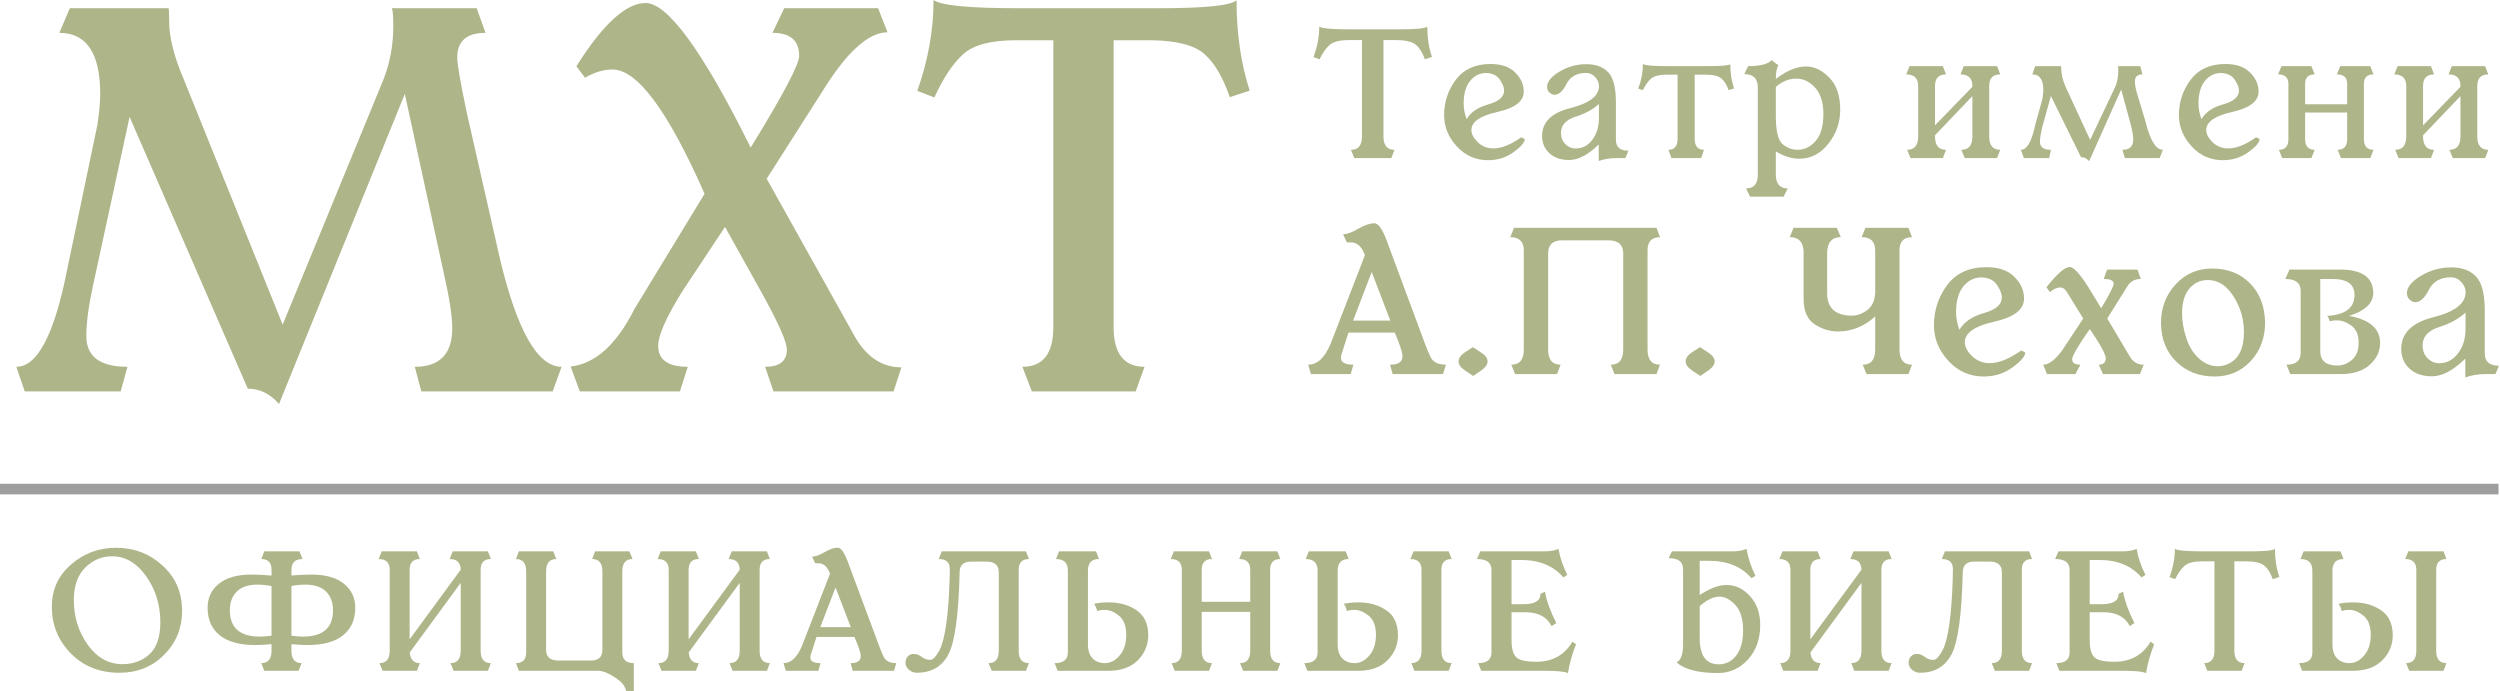 <svg width="1447" height="400" viewBox="0 0 1447 400" fill="none" xmlns="http://www.w3.org/2000/svg">
<path fill-rule="evenodd" clip-rule="evenodd" d="M1446.15 286.154H0V280H1446.15V286.154Z" fill="#9E9E9E"/>
<path d="M69.099 389.398C57.737 389.398 48.38 385.678 41.028 378.237C33.676 370.764 30 361.759 30 351.224C30 341.314 33.709 333.149 41.128 326.729C48.547 320.276 57.236 317.049 67.194 317.049C77.587 317.049 86.543 320.473 94.062 327.321C101.615 334.17 105.391 342.927 105.391 353.594C105.391 363.57 101.932 372.031 95.015 378.978C88.131 385.925 79.492 389.398 69.099 389.398ZM70.853 384.41C77.103 384.41 82.316 382.501 86.493 378.682C90.704 374.863 92.809 368.69 92.809 360.162C92.809 350.154 90.086 341.297 84.638 333.593C79.191 325.856 72.625 321.988 64.939 321.988C58.89 321.988 53.677 324.177 49.299 328.556C44.921 332.902 42.732 339.174 42.732 347.372C42.732 357.018 45.406 365.611 50.753 373.151C56.133 380.657 62.833 384.41 70.853 384.41Z" fill="#aeb589"/>
<path d="M150.389 368.459C152.494 368.459 154.75 368.278 157.156 367.916V339.174C154.115 338.647 151.375 338.384 148.935 338.384C143.722 338.384 139.762 339.717 137.055 342.384C134.382 345.051 133.045 348.656 133.045 353.199C133.045 363.372 138.826 368.459 150.389 368.459ZM172.796 388.263H152.946L151.241 383.818C155.185 383.818 157.156 381.431 157.156 376.657V372.805C154.015 373.167 150.907 373.348 147.833 373.348C138.709 373.348 131.809 371.455 127.13 367.669C122.485 363.883 120.162 358.599 120.162 351.816C120.162 345.989 122.351 341.33 126.729 337.84C131.14 334.318 137.389 332.556 145.477 332.556C149.353 332.556 153.246 332.754 157.156 333.149V329.791C157.156 325.642 155.185 323.568 151.241 323.568L152.946 319.124H173.297L175.102 323.568C170.824 323.568 168.685 325.642 168.685 329.791V333.1C172.729 332.737 176.606 332.556 180.315 332.556C188.402 332.556 194.635 334.318 199.012 337.84C203.423 341.33 205.629 345.989 205.629 351.816C205.629 358.599 203.29 363.883 198.611 367.669C193.966 371.455 187.082 373.348 177.959 373.348C175.085 373.348 171.994 373.184 168.685 372.854V376.657C168.685 381.431 170.657 383.818 174.6 383.818L172.796 388.263ZM175.402 368.459C186.965 368.459 192.746 363.372 192.746 353.199C192.746 348.656 191.393 345.051 188.686 342.384C186.013 339.717 182.069 338.384 176.856 338.384C174.116 338.384 171.392 338.647 168.685 339.174V367.916C170.223 368.146 171.493 368.295 172.495 368.36L175.402 368.459Z" fill="#aeb589"/>
<path d="M282.408 388.263H262.557L260.753 383.818C264.696 383.818 266.668 381.431 266.668 376.657V337.347L237.143 377.645C237.511 381.76 239.466 383.818 243.008 383.818L241.304 388.263H221.453L219.649 383.818C223.592 383.818 225.564 381.431 225.564 376.657V329.791C225.564 325.642 223.425 323.568 219.147 323.568L220.952 319.124H241.304L243.008 323.568C239.065 323.568 237.093 325.642 237.093 329.791V370.039L266.668 329.741C266.568 325.626 264.429 323.568 260.252 323.568L262.056 319.124H282.408L284.112 323.568C280.169 323.568 278.197 325.642 278.197 329.791V376.657C278.197 381.431 280.169 383.818 284.112 383.818L282.408 388.263Z" fill="#aeb589"/>
<path d="M366.856 400H362.495C361.258 395.554 358.417 393.903 357.605 393.259C356.761 392.589 350.715 388.263 346.404 388.263H300.337L298.633 383.818C302.576 383.818 304.548 381.744 304.548 377.595V330.729C304.548 325.955 302.576 323.568 298.633 323.568L300.337 319.124H320.187L321.992 323.568C318.049 323.568 316.077 325.955 316.077 330.729V376.114C316.077 380.262 318.466 382.336 323.245 382.336H341.993C346.437 382.336 348.66 380.262 348.66 376.114V330.729C348.66 325.955 346.688 323.568 342.745 323.568L344.449 319.124H364.299L366.104 323.568C362.16 323.568 360.189 325.955 360.189 330.729V377.595C360.189 381.744 362.411 383.818 366.856 383.818V400Z" fill="#aeb589"/>
<path d="M443.885 388.263H424.035L422.23 383.818C426.173 383.818 428.145 381.431 428.145 376.657V337.347L398.62 377.645C398.988 381.76 400.943 383.818 404.485 383.818L402.781 388.263H382.93L381.126 383.818C385.069 383.818 387.041 381.431 387.041 376.657V329.791C387.041 325.642 384.902 323.568 380.625 323.568L382.429 319.124H402.781L404.485 323.568C400.542 323.568 398.57 325.642 398.57 329.791V370.039L428.145 329.741C428.045 325.626 425.906 323.568 421.729 323.568L423.533 319.124H443.885L445.589 323.568C441.646 323.568 439.674 325.642 439.674 329.791V376.657C439.674 381.431 441.646 383.818 445.589 383.818L443.885 388.263Z" fill="#aeb589"/>
<path d="M492.442 362.977L483.62 340.013L474.797 362.977H492.442ZM517.405 388.263H493.545L492.342 383.818C496.252 383.818 498.207 382.484 498.207 379.818C498.207 378.04 496.987 374.319 494.547 368.657H472.592L469.534 378.188C469.2 379.077 469.033 379.867 469.033 380.558C469.033 382.731 471.004 383.818 474.948 383.818L473.644 388.263H454.847L453.493 383.818C457.938 383.818 461.547 380.377 464.321 373.496L480.412 332.062C478.975 328.145 476.852 326.136 474.045 326.037H471.84L470.035 322.185C471.84 322.185 474.229 321.329 477.203 319.617C480.178 317.872 482.751 317 484.923 317C486.661 317 488.499 319.469 490.437 324.408L508.834 373.842C509.468 375.587 510.354 377.694 511.49 380.163C512.66 382.6 515.099 383.818 518.809 383.818L517.405 388.263Z" fill="#aeb589"/>
<path d="M530.623 389.398C528.985 389.398 527.481 388.822 526.111 387.67C524.775 386.518 524.106 385.168 524.106 383.62C524.106 382.172 524.541 380.954 525.41 379.966C526.278 378.978 527.431 378.484 528.868 378.484C530.472 378.484 532.01 379.06 533.48 380.213C534.95 381.365 536.621 381.941 538.493 381.941C539.93 381.941 541.651 380.163 543.656 376.608C546.964 370.319 548.952 356.656 549.621 335.618L549.771 329.297H549.721C549.721 325.478 547.582 323.568 543.305 323.568L545.109 319.124H593.833L595.537 323.568C591.594 323.568 589.622 325.642 589.622 329.791V376.657C589.622 381.431 591.594 383.818 595.537 383.818L593.833 388.263H573.983L572.178 383.818C576.121 383.818 578.093 381.431 578.093 376.657V331.272C578.093 327.124 575.704 325.05 570.925 325.05H562.103C557.658 325.05 555.436 327.124 555.436 331.272C554.868 355.833 552.695 371.669 548.919 378.781C545.176 385.859 539.078 389.398 530.623 389.398Z" fill="#aeb589"/>
<path d="M641.538 388.263H612.163L610.409 383.818C615.522 383.818 618.078 381.76 618.078 377.645V330.285C618.078 325.807 615.789 323.568 611.211 323.568L613.016 319.124H634.37L636.074 323.568C631.83 323.568 629.708 325.807 629.708 330.285V373.003C629.708 376.558 630.61 379.258 632.415 381.102C634.219 382.912 636.609 383.818 639.583 383.818C642.724 383.818 645.548 382.336 648.054 379.373C650.594 376.41 651.864 372.443 651.864 367.471C651.864 362.335 650.477 358.648 647.703 356.409C644.93 354.138 642.19 353.002 639.483 353.002C637.411 353.002 635.94 353.249 635.071 353.742C634.67 351.997 634.052 350.582 633.217 349.495C635.589 348.936 638.43 348.656 641.738 348.656C648.021 348.656 653.401 350.187 657.879 353.249C662.357 356.31 664.596 361.134 664.596 367.718C664.596 373.315 662.574 378.139 658.531 382.188C654.487 386.238 648.823 388.263 641.538 388.263Z" fill="#aeb589"/>
<path d="M739.37 388.263H719.519L717.715 383.818C721.658 383.818 723.63 381.431 723.63 376.657V354.138H695.559V376.657C695.559 381.431 697.53 383.818 701.474 383.818L699.769 388.263H679.919L678.115 383.818C682.058 383.818 684.03 381.431 684.03 376.657V329.791C684.03 325.642 681.891 323.568 677.613 323.568L679.418 319.124H699.769L701.474 323.568C697.53 323.568 695.559 325.642 695.559 329.791V348.31H723.63V329.791C723.63 325.642 721.491 323.568 717.214 323.568L719.018 319.124H739.37L741.074 323.568C737.131 323.568 735.159 325.642 735.159 329.791V376.657C735.159 381.431 737.131 383.818 741.074 383.818L739.37 388.263Z" fill="#aeb589"/>
<path d="M786.072 388.263H756.698L754.943 383.818C760.056 383.818 762.613 381.76 762.613 377.645V330.285C762.613 325.807 760.324 323.568 755.745 323.568L757.55 319.124H778.904L780.608 323.568C776.364 323.568 774.242 325.807 774.242 330.285V373.003C774.242 376.558 775.144 379.258 776.949 381.102C778.754 382.912 781.143 383.818 784.117 383.818C787.258 383.818 790.082 382.336 792.589 379.373C795.128 376.41 796.398 372.443 796.398 367.471C796.398 362.335 795.011 358.648 792.238 356.409C789.464 354.138 786.724 353.002 784.017 353.002C781.945 353.002 780.475 353.249 779.606 353.742C779.205 351.997 778.586 350.582 777.751 349.495C780.124 348.936 782.964 348.656 786.273 348.656C792.555 348.656 797.936 350.187 802.414 353.249C806.892 356.31 809.131 361.134 809.131 367.718C809.131 373.315 807.109 378.139 803.065 382.188C799.022 386.238 793.357 388.263 786.072 388.263ZM838.505 388.263H818.655L816.85 383.818C820.793 383.818 822.765 381.431 822.765 376.657V329.791C822.765 325.642 820.626 323.568 816.349 323.568L818.153 319.124H838.505L840.209 323.568C836.266 323.568 834.294 325.642 834.294 329.791V376.657C834.294 381.431 836.266 383.818 840.209 383.818L838.505 388.263Z" fill="#aeb589"/>
<path d="M907.514 389.596C905.709 388.707 901.449 388.263 894.732 388.263H857.337L855.582 383.818C860.695 383.818 863.252 381.76 863.252 377.645V329.791C863.252 325.642 860.461 323.568 854.881 323.568L856.785 319.124H893.93C897.238 319.124 899.945 318.646 902.05 317.691C902.919 322.729 904.623 327.749 907.163 332.754L904.857 334.186C899.109 327.47 890.955 324.111 880.395 324.111H874.881V349.693H881.999C888.416 349.693 891.624 347.717 891.624 343.767L894.23 342.433C895.166 347.833 897.355 353.891 900.797 360.607L898.09 362.385C895.383 357.216 890.604 354.549 883.754 354.384H874.881V370.484C874.881 375.258 875.767 378.55 877.538 380.361C879.343 382.139 883.236 383.028 889.218 383.028C898.608 383.028 905.576 379.143 910.12 371.373L912.226 372.953C910.054 378.221 908.483 383.768 907.514 389.596Z" fill="#aeb589"/>
<path d="M994.763 384.509C998.94 384.509 1002.33 382.797 1004.94 379.373C1007.58 375.949 1008.9 371.109 1008.9 364.854C1008.9 358.204 1007.39 353.298 1004.39 350.137C1001.41 346.944 998.338 345.347 995.164 345.347C991.655 345.347 987.862 347.191 983.785 350.878V369.249C983.785 379.423 987.444 384.509 994.763 384.509ZM994.311 389.547C983.016 389.547 975.046 387.505 970.401 383.423C972.907 382.238 974.16 378.682 974.16 372.756V329.297C974.16 325.149 971.37 323.074 965.789 323.074L967.694 319.124H1002.83C1006.14 319.091 1008.83 318.613 1010.9 317.691C1011.81 323.058 1013.53 328.243 1016.07 333.248L1013.76 334.68C1008.01 327.963 999.859 324.605 989.299 324.605H983.785V344.409C989.666 340.524 994.846 338.581 999.324 338.581C1004.47 338.581 1009 340.738 1012.91 345.051C1016.85 349.364 1018.82 354.944 1018.82 361.792C1018.82 369.858 1016.45 376.509 1011.71 381.744C1006.96 386.946 1001.16 389.547 994.311 389.547Z" fill="#aeb589"/>
<path d="M1093.15 388.263H1073.3L1071.49 383.818C1075.43 383.818 1077.41 381.431 1077.41 376.657V337.347L1047.88 377.645C1048.25 381.76 1050.2 383.818 1053.75 383.818L1052.04 388.263H1032.19L1030.39 383.818C1034.33 383.818 1036.3 381.431 1036.3 376.657V329.791C1036.3 325.642 1034.16 323.568 1029.89 323.568L1031.69 319.124H1052.04L1053.75 323.568C1049.8 323.568 1047.83 325.642 1047.83 329.791V370.039L1077.41 329.741C1077.31 325.626 1075.17 323.568 1070.99 323.568L1072.79 319.124H1093.15L1094.85 323.568C1090.91 323.568 1088.94 325.642 1088.94 329.791V376.657C1088.94 381.431 1090.91 383.818 1094.85 383.818L1093.15 388.263Z" fill="#aeb589"/>
<path d="M1111.23 389.398C1109.59 389.398 1108.08 388.822 1106.71 387.67C1105.38 386.518 1104.71 385.168 1104.71 383.62C1104.71 382.172 1105.14 380.954 1106.01 379.966C1106.88 378.978 1108.03 378.484 1109.47 378.484C1111.08 378.484 1112.61 379.06 1114.08 380.213C1115.55 381.365 1117.22 381.941 1119.1 381.941C1120.53 381.941 1122.25 380.163 1124.26 376.608C1127.57 370.319 1129.56 356.656 1130.22 335.618L1130.37 329.297H1130.32C1130.32 325.478 1128.19 323.568 1123.91 323.568L1125.71 319.124H1174.44L1176.14 323.568C1172.2 323.568 1170.23 325.642 1170.23 329.791V376.657C1170.23 381.431 1172.2 383.818 1176.14 383.818L1174.44 388.263H1154.59L1152.78 383.818C1156.72 383.818 1158.7 381.431 1158.7 376.657V331.272C1158.7 327.124 1156.31 325.05 1151.53 325.05H1142.71C1138.26 325.05 1136.04 327.124 1136.04 331.272C1135.47 355.833 1133.3 371.669 1129.52 378.781C1125.78 385.859 1119.68 389.398 1111.23 389.398Z" fill="#aeb589"/>
<path d="M1242.14 389.596C1240.34 388.707 1236.08 388.263 1229.36 388.263H1191.96L1190.21 383.818C1195.32 383.818 1197.88 381.76 1197.88 377.645V329.791C1197.88 325.642 1195.09 323.568 1189.51 323.568L1191.41 319.124H1228.56C1231.87 319.124 1234.57 318.646 1236.68 317.691C1237.55 322.729 1239.25 327.749 1241.79 332.754L1239.48 334.186C1233.74 327.47 1225.58 324.111 1215.02 324.111H1209.51V349.693H1216.63C1223.04 349.693 1226.25 347.717 1226.25 343.767L1228.86 342.433C1229.79 347.833 1231.98 353.891 1235.42 360.607L1232.72 362.385C1230.01 357.216 1225.23 354.549 1218.38 354.384H1209.51V370.484C1209.51 375.258 1210.39 378.55 1212.17 380.361C1213.97 382.139 1217.86 383.028 1223.84 383.028C1233.24 383.028 1240.2 379.143 1244.75 371.373L1246.85 372.953C1244.68 378.221 1243.11 383.768 1242.14 389.596Z" fill="#aeb589"/>
<path d="M1297.47 388.263H1277.62L1275.81 383.818C1279.75 383.818 1281.73 381.431 1281.73 376.657V324.902H1274.66C1269.81 324.902 1266.42 325.741 1264.48 327.42C1262.54 329.066 1260.71 331.667 1258.97 335.223L1255.71 334.038C1257.78 328.54 1258.82 323.074 1258.82 317.642C1260.22 318.63 1265.62 319.124 1275.01 319.124H1302.03C1310.72 319.124 1315.63 318.646 1316.76 317.691C1316.76 323.683 1317.6 329.116 1319.27 333.988L1315.46 335.174C1314.19 331.651 1312.6 329.083 1310.7 327.47C1308.83 325.823 1305.4 324.967 1300.42 324.902H1293.25V376.657C1293.25 381.431 1295.23 383.818 1299.17 383.818L1297.47 388.263Z" fill="#aeb589"/>
<path d="M1361.86 388.263H1332.49L1330.73 383.818C1335.85 383.818 1338.4 381.76 1338.4 377.645V330.285C1338.4 325.807 1336.11 323.568 1331.54 323.568L1333.34 319.124H1354.69L1356.4 323.568C1352.15 323.568 1350.03 325.807 1350.03 330.285V373.003C1350.03 376.558 1350.94 379.258 1352.74 381.102C1354.54 382.912 1356.93 383.818 1359.91 383.818C1363.05 383.818 1365.87 382.336 1368.38 379.373C1370.92 376.41 1372.19 372.443 1372.19 367.471C1372.19 362.335 1370.8 358.648 1368.03 356.409C1365.25 354.138 1362.51 353.002 1359.81 353.002C1357.74 353.002 1356.27 353.249 1355.4 353.742C1355 351.997 1354.38 350.582 1353.54 349.495C1355.91 348.936 1358.75 348.656 1362.06 348.656C1368.35 348.656 1373.73 350.187 1378.2 353.249C1382.68 356.31 1384.92 361.134 1384.92 367.718C1384.92 373.315 1382.9 378.139 1378.86 382.188C1374.81 386.238 1369.15 388.263 1361.86 388.263ZM1414.3 388.263H1394.45L1392.64 383.818C1396.58 383.818 1398.56 381.431 1398.56 376.657V329.791C1398.56 325.642 1396.42 323.568 1392.14 323.568L1393.94 319.124H1414.3L1416 323.568C1412.06 323.568 1410.08 325.642 1410.08 329.791V376.657C1410.08 381.431 1412.06 383.818 1416 383.818L1414.3 388.263Z" fill="#aeb589"/>
<path d="M805.293 91.493H783.871L781.923 86.703C786.179 86.703 788.307 84.13 788.307 78.986V23.208H780.679C775.45 23.208 771.789 24.113 769.697 25.923C767.606 27.697 765.622 30.5 763.747 34.332L760.23 33.054C762.466 27.129 763.584 21.239 763.584 15.385C765.099 16.449 770.924 16.981 781.058 16.981H810.216C819.593 16.981 824.894 16.467 826.121 15.438C826.121 21.895 827.022 27.75 828.826 33.001L824.714 34.279C823.344 30.482 821.631 27.715 819.575 25.976C817.555 24.202 813.859 23.279 808.485 23.208H800.749V78.986C800.749 84.13 802.877 86.703 807.133 86.703L805.293 91.493Z" fill="#aeb589"/>
<path d="M861.284 92.717C854.143 92.717 848.12 90.056 843.215 84.734C838.311 79.411 835.858 73.397 835.858 66.691C835.858 58.992 838.13 52.126 842.674 46.094C847.219 40.062 853.909 37.046 862.744 37.046C869.02 37.046 873.78 38.696 877.026 41.996C880.308 45.26 881.949 48.95 881.949 53.066C881.949 58.601 876.9 62.504 866.802 64.775C856.704 67.01 851.654 70.505 851.654 75.26C851.654 77.566 852.881 79.926 855.333 82.338C857.822 84.716 860.833 85.904 864.367 85.904C869.056 85.904 874.429 83.758 880.488 79.465L882.544 80.476C882.544 82.392 880.398 84.911 876.106 88.033C871.815 91.156 866.874 92.717 861.284 92.717ZM848.896 68.98C851.168 64.97 855.351 62.114 861.446 60.411C867.541 58.708 870.588 56.047 870.588 52.428C870.588 50.653 869.759 48.542 868.1 46.094C866.477 43.646 863.826 42.368 860.148 42.262C856.505 42.262 853.422 43.788 850.897 46.839C848.409 49.891 847.164 54.29 847.164 60.038C847.164 62.841 847.741 65.822 848.896 68.98Z" fill="#aeb589"/>
<path d="M925.335 93.196V83.616C919.204 89.612 913.523 92.61 908.294 92.61C903.425 92.61 899.584 91.298 896.771 88.672C893.958 86.046 892.552 82.729 892.552 78.719C892.552 70.665 898.034 65.272 908.997 62.54C919.997 59.772 925.497 55.514 925.497 49.766C925.497 47.921 924.758 46.2 923.279 44.604C921.836 43.007 920.069 42.209 917.977 42.209C912.64 42.209 908.889 44.32 906.725 48.542C904.597 52.764 902.253 54.876 899.693 54.876C898.863 54.876 897.944 54.468 896.934 53.652C895.96 52.836 895.473 51.7 895.473 50.245C895.473 47.265 897.853 44.338 902.614 41.464C907.411 38.59 912.622 37.153 918.248 37.153C923.658 37.153 927.841 38.696 930.798 41.783C933.792 44.87 935.289 50.724 935.289 59.346V80.955C935.289 85.141 937.705 87.235 942.538 87.235L940.752 91.493H935.83C931.898 91.493 928.4 92.061 925.335 93.196ZM911.973 85.958C915.868 85.958 919.077 84.29 921.602 80.955C924.163 77.584 925.443 73.45 925.443 68.554V60.145C922.269 63.196 917.815 65.644 912.081 67.489C906.347 69.299 903.479 72.439 903.479 76.91C903.479 79.535 904.327 81.7 906.022 83.403C907.717 85.106 909.701 85.958 911.973 85.958Z" fill="#aeb589"/>
<path d="M984.625 91.493H967.422L965.691 86.703C969.225 86.703 970.993 84.574 970.993 80.316V43.22H964.717C960.426 43.22 957.414 43.965 955.683 45.455C953.988 46.91 952.383 49.163 950.868 52.215L948.218 51.257C950.021 46.502 950.923 41.765 950.923 37.046C952.041 37.862 956.729 38.27 964.988 38.27H988.682C996.328 38.27 1000.6 37.898 1001.5 37.153C1001.5 42.297 1002.22 46.981 1003.67 51.203L1000.53 52.161C999.448 49.145 998.059 46.91 996.364 45.455C994.705 44.001 991.676 43.255 987.276 43.22H980.892V80.316C980.892 84.574 982.678 86.703 986.248 86.703L984.625 91.493Z" fill="#aeb589"/>
<path d="M1040.35 86.703C1044.46 86.703 1047.99 84.982 1050.95 81.54C1053.91 78.063 1055.38 72.918 1055.38 66.106C1055.38 59.364 1053.8 54.255 1050.62 50.778C1047.45 47.265 1043.81 45.509 1039.7 45.509C1035.51 45.509 1031.56 47.105 1027.85 50.299V67.17C1027.85 75.757 1029.15 81.168 1031.74 83.403C1034.38 85.603 1037.24 86.703 1040.35 86.703ZM1032.34 113.846H1012.97L1010.59 109.056C1015.14 109.056 1017.41 106.431 1017.41 101.179V50.511C1017.41 45.438 1014.79 42.901 1009.56 42.901L1011.84 38.27C1018.8 38.27 1023.34 37.117 1025.47 34.811L1029.36 37.844C1028.35 39.335 1027.85 41.96 1027.85 45.721C1034.05 40.896 1039.91 38.483 1045.43 38.483C1050.15 38.483 1054.61 40.63 1058.79 44.923C1063.01 49.181 1065.12 55.372 1065.12 63.498C1065.12 70.842 1062.83 77.406 1058.25 83.19C1053.71 88.974 1048.08 91.865 1041.37 91.865C1037.01 91.865 1032.5 90.464 1027.85 87.661V100.913H1027.79C1027.87 106.342 1030.17 109.056 1034.72 109.056L1032.34 113.846Z" fill="#aeb589"/>
<path d="M1155.9 91.493H1137.18L1135.23 86.703C1139.49 86.703 1141.61 84.13 1141.61 78.986V55.621L1119.98 78.294V78.986C1119.98 84.13 1122.1 86.703 1126.36 86.703L1124.52 91.493H1105.8L1103.85 86.703C1108.11 86.703 1110.24 84.13 1110.24 78.986V49.766C1110.24 45.296 1107.93 43.06 1103.31 43.06L1105.26 38.27H1124.52L1126.36 43.06C1122.1 43.06 1119.98 45.296 1119.98 49.766V72.546L1141.61 50.245V49.766C1141.61 45.296 1139.31 43.06 1134.69 43.06L1136.64 38.27H1155.9L1157.74 43.06C1153.48 43.06 1151.35 45.296 1151.35 49.766V78.986C1151.35 84.13 1153.48 86.703 1157.74 86.703L1155.9 91.493Z" fill="#aeb589"/>
<path d="M1209.18 93.302C1207.92 91.741 1206.35 90.96 1204.48 90.96L1187.06 55.568L1181.81 74.408C1181.09 77.744 1180.73 80.316 1180.73 82.126C1180.73 85.177 1182.85 86.703 1187.11 86.703L1186.03 91.493H1171.42L1169.69 86.703C1173.23 86.703 1176 81.859 1178.02 72.173L1182.24 57.005C1182.53 54.911 1182.67 53.261 1182.67 52.055C1182.67 46.059 1180.55 43.06 1176.29 43.06L1177.97 38.27H1192.74L1192.79 38.217C1192.97 38.217 1193.06 38.767 1193.06 39.867C1193.06 42.741 1193.84 46.076 1195.39 49.873L1209.78 80.955L1224.6 49.607C1225.57 46.91 1226.06 43.93 1226.06 40.665C1226.06 39.14 1226.02 38.341 1225.95 38.27H1238.77L1240.07 43.06C1237.15 43.06 1235.69 44.409 1235.69 47.105C1235.69 49.234 1236.18 51.806 1237.15 54.822L1241.86 70.523C1244.53 81.309 1247.86 86.703 1251.86 86.703L1250.03 91.493H1229.9L1228.44 86.703C1232.62 86.703 1234.72 84.751 1234.72 80.848C1234.72 78.968 1234.3 76.289 1233.47 72.812L1227.74 51.789L1209.18 93.302Z" fill="#aeb589"/>
<path d="M1286.59 92.717C1279.45 92.717 1273.43 90.056 1268.53 84.734C1263.62 79.411 1261.17 73.397 1261.17 66.691C1261.17 58.992 1263.44 52.126 1267.99 46.094C1272.53 40.062 1279.22 37.046 1288.06 37.046C1294.33 37.046 1299.09 38.696 1302.34 41.996C1305.62 45.26 1307.26 48.95 1307.26 53.066C1307.26 58.601 1302.21 62.504 1292.11 64.775C1282.01 67.01 1276.97 70.505 1276.97 75.26C1276.97 77.566 1278.19 79.926 1280.64 82.338C1283.13 84.716 1286.14 85.904 1289.68 85.904C1294.37 85.904 1299.74 83.758 1305.8 79.465L1307.86 80.476C1307.86 82.392 1305.71 84.911 1301.42 88.033C1297.13 91.156 1292.18 92.717 1286.59 92.717ZM1274.21 68.98C1276.48 64.97 1280.66 62.114 1286.76 60.411C1292.85 58.708 1295.9 56.047 1295.9 52.428C1295.9 50.653 1295.07 48.542 1293.41 46.094C1291.79 43.646 1289.14 42.368 1285.46 42.262C1281.82 42.262 1278.73 43.788 1276.21 46.839C1273.72 49.891 1272.48 54.29 1272.48 60.038C1272.48 62.841 1273.05 65.822 1274.21 68.98Z" fill="#aeb589"/>
<path d="M1371.91 91.493H1354.97L1353.03 86.703C1356.7 86.703 1358.54 84.627 1358.54 80.476V65.148H1334.2V80.476C1334.2 84.627 1336.06 86.703 1339.77 86.703L1337.82 91.493H1320.95L1319 86.703C1322.68 86.703 1324.52 84.627 1324.52 80.476V48.489C1324.52 44.87 1322.53 43.06 1318.57 43.06L1320.51 38.27H1337.82L1339.77 43.06C1336.06 43.06 1334.2 44.87 1334.2 48.489V60.358H1358.54V48.489C1358.54 44.87 1356.56 43.06 1352.59 43.06L1354.54 38.27H1371.91L1373.8 43.06C1370.08 43.06 1368.23 44.87 1368.23 48.489V80.476C1368.23 84.627 1370.08 86.703 1373.8 86.703L1371.91 91.493Z" fill="#aeb589"/>
<path d="M1438.39 91.493H1419.67L1417.73 86.703C1421.98 86.703 1424.11 84.13 1424.11 78.986V55.621L1402.47 78.294V78.986C1402.47 84.13 1404.6 86.703 1408.85 86.703L1407.01 91.493H1388.3L1386.35 86.703C1390.61 86.703 1392.73 84.13 1392.73 78.986V49.766C1392.73 45.296 1390.43 43.06 1385.81 43.06L1387.76 38.27H1407.01L1408.85 43.06C1404.6 43.06 1402.47 45.296 1402.47 49.766V72.546L1424.11 50.245V49.766C1424.11 45.296 1421.8 43.06 1417.19 43.06L1419.13 38.27H1438.39L1440.23 43.06C1435.97 43.06 1433.85 45.296 1433.85 49.766V78.986C1433.85 84.13 1435.97 86.703 1440.23 86.703L1438.39 91.493Z" fill="#aeb589"/>
<path d="M804.719 185.552L793.945 157.422L783.171 185.552H804.719ZM835.205 216.526H806.066L804.597 211.081C809.371 211.081 811.759 209.448 811.759 206.181C811.759 204.003 810.269 199.446 807.29 192.509H780.477L776.743 204.185C776.335 205.274 776.131 206.241 776.131 207.088C776.131 209.75 778.538 211.081 783.354 211.081L781.763 216.526H758.806L757.153 211.081C762.581 211.081 766.989 206.867 770.376 198.438L790.027 147.682C788.272 142.883 785.68 140.422 782.252 140.301H779.559L777.355 135.583C779.559 135.583 782.477 134.534 786.109 132.437C789.741 130.3 792.884 129.231 795.536 129.231C797.659 129.231 799.903 132.256 802.27 138.305L824.737 198.861C825.512 200.999 826.594 203.58 827.981 206.604C829.41 209.589 832.389 211.081 836.919 211.081L835.205 216.526Z" fill="#aeb589"/>
<path d="M852.681 217.615L847.845 214.348C845.437 212.735 844.233 211.021 844.233 209.206C844.233 207.31 845.437 205.556 847.845 203.943L852.498 200.918L857.273 204.064C859.762 205.637 861.007 207.351 861.007 209.206C861.007 210.98 859.762 212.735 857.273 214.469L852.681 217.615Z" fill="#aeb589"/>
<path d="M958.739 216.526H934.497L932.293 211.081C937.109 211.081 939.517 208.157 939.517 202.309V146.714C939.517 141.632 936.599 139.092 930.763 139.092H904.194C898.766 139.092 896.052 141.632 896.052 146.714V202.309C896.052 208.157 898.46 211.081 903.276 211.081L901.195 216.526H876.953L874.749 211.081C879.565 211.081 881.972 208.157 881.972 202.309V144.899C881.972 139.817 879.361 137.277 874.137 137.277L876.341 131.832H958.739L960.82 137.277C956.004 137.277 953.596 139.817 953.596 144.899V202.309C953.596 208.157 956.004 211.081 960.82 211.081L958.739 216.526Z" fill="#aeb589"/>
<path d="M984.112 217.615L979.276 214.348C976.868 212.735 975.664 211.021 975.664 209.206C975.664 207.31 976.868 205.556 979.276 203.943L983.928 200.918L988.703 204.064C991.193 205.637 992.437 207.351 992.437 209.206C992.437 210.98 991.193 212.735 988.703 214.469L984.112 217.615Z" fill="#aeb589"/>
<path d="M1104.58 216.526H1080.34L1078.14 211.081C1082.95 211.081 1085.36 208.157 1085.36 202.309V183.132C1079.04 188.94 1071.83 191.844 1063.75 191.844C1059.02 191.844 1054.53 190.452 1050.29 187.669C1046.04 184.846 1043.92 180.007 1043.92 173.15V146.23C1043.92 140.261 1041.25 137.277 1035.9 137.277L1038.1 131.832H1063.14L1065.47 137.277C1060.16 137.277 1057.51 140.463 1057.51 146.835H1057.57V169.823C1057.57 178.293 1062.28 182.588 1071.71 182.709C1074.81 182.709 1077.79 181.66 1080.65 179.563C1083.51 177.425 1085.08 174.078 1085.36 169.521V144.899C1085.36 139.817 1082.75 137.277 1077.53 137.277L1079.73 131.832H1104.58L1106.67 137.277C1101.85 137.277 1099.44 139.817 1099.44 144.899V202.309C1099.44 208.157 1101.85 211.081 1106.67 211.081L1104.58 216.526Z" fill="#aeb589"/>
<path d="M1148.14 217.917C1140.06 217.917 1133.24 214.892 1127.69 208.843C1122.14 202.793 1119.37 195.957 1119.37 188.335C1119.37 179.583 1121.94 171.779 1127.08 164.923C1132.22 158.067 1139.79 154.639 1149.79 154.639C1156.89 154.639 1162.28 156.514 1165.95 160.265C1169.67 163.975 1171.52 168.17 1171.52 172.848C1171.52 179.14 1165.81 183.576 1154.38 186.157C1142.96 188.698 1137.24 192.67 1137.24 198.075C1137.24 200.696 1138.63 203.378 1141.41 206.12C1144.22 208.823 1147.63 210.174 1151.63 210.174C1156.93 210.174 1163.02 207.734 1169.87 202.854L1172.2 204.003C1172.2 206.181 1169.77 209.044 1164.91 212.593C1160.06 216.143 1154.47 217.917 1148.14 217.917ZM1134.12 190.936C1136.69 186.379 1141.43 183.132 1148.32 181.196C1155.22 179.26 1158.67 176.236 1158.67 172.122C1158.67 170.106 1157.73 167.706 1155.85 164.923C1154.02 162.14 1151.02 160.688 1146.85 160.567C1142.73 160.567 1139.24 162.302 1136.39 165.77C1133.57 169.238 1132.16 174.239 1132.16 180.773C1132.16 183.959 1132.81 187.347 1134.12 190.936Z" fill="#aeb589"/>
<path d="M1238.59 216.526H1217.22L1214.77 211.081C1217.38 211.081 1218.73 209.871 1218.81 207.451C1218.81 205.112 1215.73 199.446 1209.57 190.452C1202.75 200.172 1199.35 206.02 1199.35 207.996C1199.35 210.053 1200.94 211.081 1204.12 211.081L1201.24 216.526H1184.78L1182.57 211.081C1185.88 211.081 1189.57 208.278 1193.65 202.672L1205.77 184.342L1196.29 168.976C1195.27 167.242 1193.96 166.375 1192.37 166.375C1190.61 166.375 1188.65 167.262 1186.49 169.037L1184.47 166.254C1190.71 158.43 1195.18 154.518 1197.88 154.518C1200.16 154.518 1203.75 158.369 1208.65 166.072L1216.18 178.414C1221 170.307 1223.4 165.568 1223.4 164.197C1223.4 162.382 1221.49 161.475 1217.65 161.475L1219.55 156.03H1237.18L1239.08 161.475C1235.57 161.475 1232.95 162.927 1231.24 165.831L1219.67 184.342L1232.95 206.725C1234.79 209.629 1237.4 211.081 1240.79 211.081L1238.59 216.526Z" fill="#aeb589"/>
<path d="M1283.61 211.989C1285.61 211.989 1287.57 211.565 1289.49 210.718C1295.69 207.976 1298.79 201.825 1298.79 192.267C1298.79 184.685 1296.77 177.768 1292.73 171.517C1288.73 165.226 1283.81 162.08 1277.98 162.08C1273.53 162.08 1269.92 163.754 1267.14 167.101C1264.37 170.448 1262.98 175.207 1262.98 181.378C1262.98 185.734 1263.74 190.311 1265.25 195.11C1266.84 200.232 1269.31 204.326 1272.65 207.391C1276.04 210.456 1279.69 211.989 1283.61 211.989ZM1281.77 217.917C1272.92 217.917 1265.57 215.094 1259.74 209.448C1253.94 203.761 1250.96 196.461 1250.8 187.548V186.762C1250.8 178.172 1253.59 170.811 1259.18 164.681C1264.78 158.511 1271.86 155.425 1280.43 155.425C1289.32 155.425 1296.59 158.248 1302.22 163.895C1307.89 169.541 1310.83 177.123 1311.04 186.641C1311.04 195.554 1308.26 202.995 1302.71 208.964C1297.2 214.933 1290.22 217.917 1281.77 217.917Z" fill="#aeb589"/>
<path d="M1352.88 211.565C1355.98 211.565 1358.79 210.476 1361.32 208.298C1363.9 206.08 1365.18 202.753 1365.18 198.317C1365.18 193.759 1363.77 190.472 1360.96 188.456C1358.18 186.439 1355.45 185.431 1352.75 185.431C1350.71 185.431 1349.28 185.633 1348.47 186.036C1348.1 184.584 1347.61 183.515 1347 182.83C1357.53 182.225 1362.79 178.172 1362.79 170.67C1362.79 164.54 1358.55 161.475 1350.06 161.475H1342.96V203.156C1342.96 208.762 1346.26 211.565 1352.88 211.565ZM1354.84 216.526H1325.63L1323.43 211.081C1328.9 211.081 1331.63 208.782 1331.63 204.185V168.371C1331.63 163.774 1328.68 161.475 1322.76 161.475L1325.14 156.03H1354.35C1367.2 156.03 1373.63 160.547 1373.63 169.581C1373.63 175.469 1368.98 179.886 1359.67 182.83C1371.63 185.008 1377.61 190.23 1377.61 198.498C1377.61 203.338 1375.61 207.552 1371.61 211.142C1367.61 214.731 1362.02 216.526 1354.84 216.526Z" fill="#aeb589"/>
<path d="M1426.92 218.462V207.572C1419.98 214.388 1413.55 217.796 1407.63 217.796C1402.12 217.796 1397.78 216.304 1394.59 213.319C1391.41 210.335 1389.82 206.564 1389.82 202.007C1389.82 192.852 1396.02 186.722 1408.43 183.616C1420.88 180.47 1427.1 175.631 1427.1 169.097C1427.1 167 1426.26 165.044 1424.59 163.229C1422.96 161.414 1420.96 160.507 1418.59 160.507C1412.55 160.507 1408.31 162.907 1405.86 167.706C1403.45 172.505 1400.8 174.905 1397.9 174.905C1396.96 174.905 1395.92 174.441 1394.78 173.513C1393.68 172.586 1393.13 171.295 1393.13 169.642C1393.13 166.254 1395.82 162.927 1401.21 159.66C1406.63 156.393 1412.53 154.76 1418.9 154.76C1425.02 154.76 1429.75 156.514 1433.1 160.023C1436.49 163.532 1438.18 170.186 1438.18 179.986V204.548C1438.18 209.307 1440.92 211.686 1446.38 211.686L1444.36 216.526H1438.79C1434.34 216.526 1430.39 217.171 1426.92 218.462ZM1411.8 210.234C1416.2 210.234 1419.84 208.339 1422.69 204.548C1425.59 200.716 1427.04 196.018 1427.04 190.452V180.894C1423.45 184.362 1418.41 187.145 1411.92 189.242C1405.43 191.299 1402.19 194.868 1402.19 199.95C1402.19 202.934 1403.14 205.395 1405.06 207.33C1406.98 209.266 1409.23 210.234 1411.8 210.234Z" fill="#aeb589"/>
<path d="M161.484 233.846C156.427 227.931 150.409 224.974 143.43 224.974L75.004 67.651L53.915 164.928C51.285 176.863 49.971 186.739 49.971 194.555C49.971 206.385 57.91 212.299 73.79 212.299L69.846 226.558H14.316L9.461 212.299C21.599 212.299 31.36 193.763 38.743 156.69L56.343 72.404C57.455 64.799 58.012 58.831 58.012 54.501C58.012 30.841 50.122 19.012 34.343 19.012L40.412 4.753H97.459C97.762 4.753 97.914 7.341 97.914 12.516C97.914 21.705 100.797 33.007 106.562 46.421L163.608 187.901L222.172 45.47C225.813 35.858 227.634 25.825 227.634 15.368C227.634 9.876 227.381 6.337 226.875 4.753H275.881L281.039 19.012C270.115 19.012 264.654 23.765 264.654 33.271C264.654 36.968 266.424 47.319 269.964 64.323L289.536 150.511C299.448 191.703 311.282 212.299 325.038 212.299L319.879 226.558H243.868L240.075 212.299C254.539 212.299 261.771 204.853 261.771 189.96C261.771 183.201 260.203 172.903 257.068 159.066L234.31 54.342L161.484 233.846Z" fill="#aeb589"/>
<path d="M517.194 226.558H447.706L442.851 212.299C451.246 212.299 455.444 208.972 455.444 202.318C455.444 198.093 450.892 187.69 441.789 171.107L419.638 131.34L395.059 168.414C385.653 183.517 380.95 194.08 380.95 200.1C380.95 208.233 386.664 212.299 398.094 212.299L393.542 226.558H335.585L330.275 212.141C344.537 210.557 356.877 199.414 367.295 178.712L407.804 112.17C386.664 64.218 368.913 40.242 354.55 40.242C349.291 40.242 343.981 41.826 338.62 44.995L333.613 38.341C348.987 13.942 362.339 1.743 373.667 1.743C386.513 1.743 406.792 29.627 434.507 85.395C453.219 54.976 462.575 37.284 462.575 32.32C462.575 23.448 457.416 19.012 447.099 19.012L453.927 4.753H508.242L513.704 18.695C502.679 18.695 490.137 30.049 476.078 52.758L443.761 103.456L495.346 195.822C502.123 207.018 510.923 212.616 521.745 212.616L517.194 226.558Z" fill="#aeb589"/>
<path d="M657.31 226.558H597.229L591.767 212.299C603.702 212.299 609.67 204.642 609.67 189.327V23.29H588.277C573.611 23.29 563.345 25.983 557.478 31.37C551.612 36.651 546.049 44.995 540.789 56.402L530.927 52.599C537.198 34.961 540.334 17.428 540.334 0C544.582 3.169 560.917 4.753 589.339 4.753H671.116C697.414 4.753 712.283 3.221 715.722 0.158C715.722 19.382 718.25 36.809 723.308 52.441L711.777 56.243C707.933 44.942 703.129 36.703 697.364 31.528C691.699 26.247 681.332 23.501 666.261 23.29H644.565V189.327C644.565 204.642 650.533 212.299 662.468 212.299L657.31 226.558Z" fill="#aeb589"/>
</svg>
